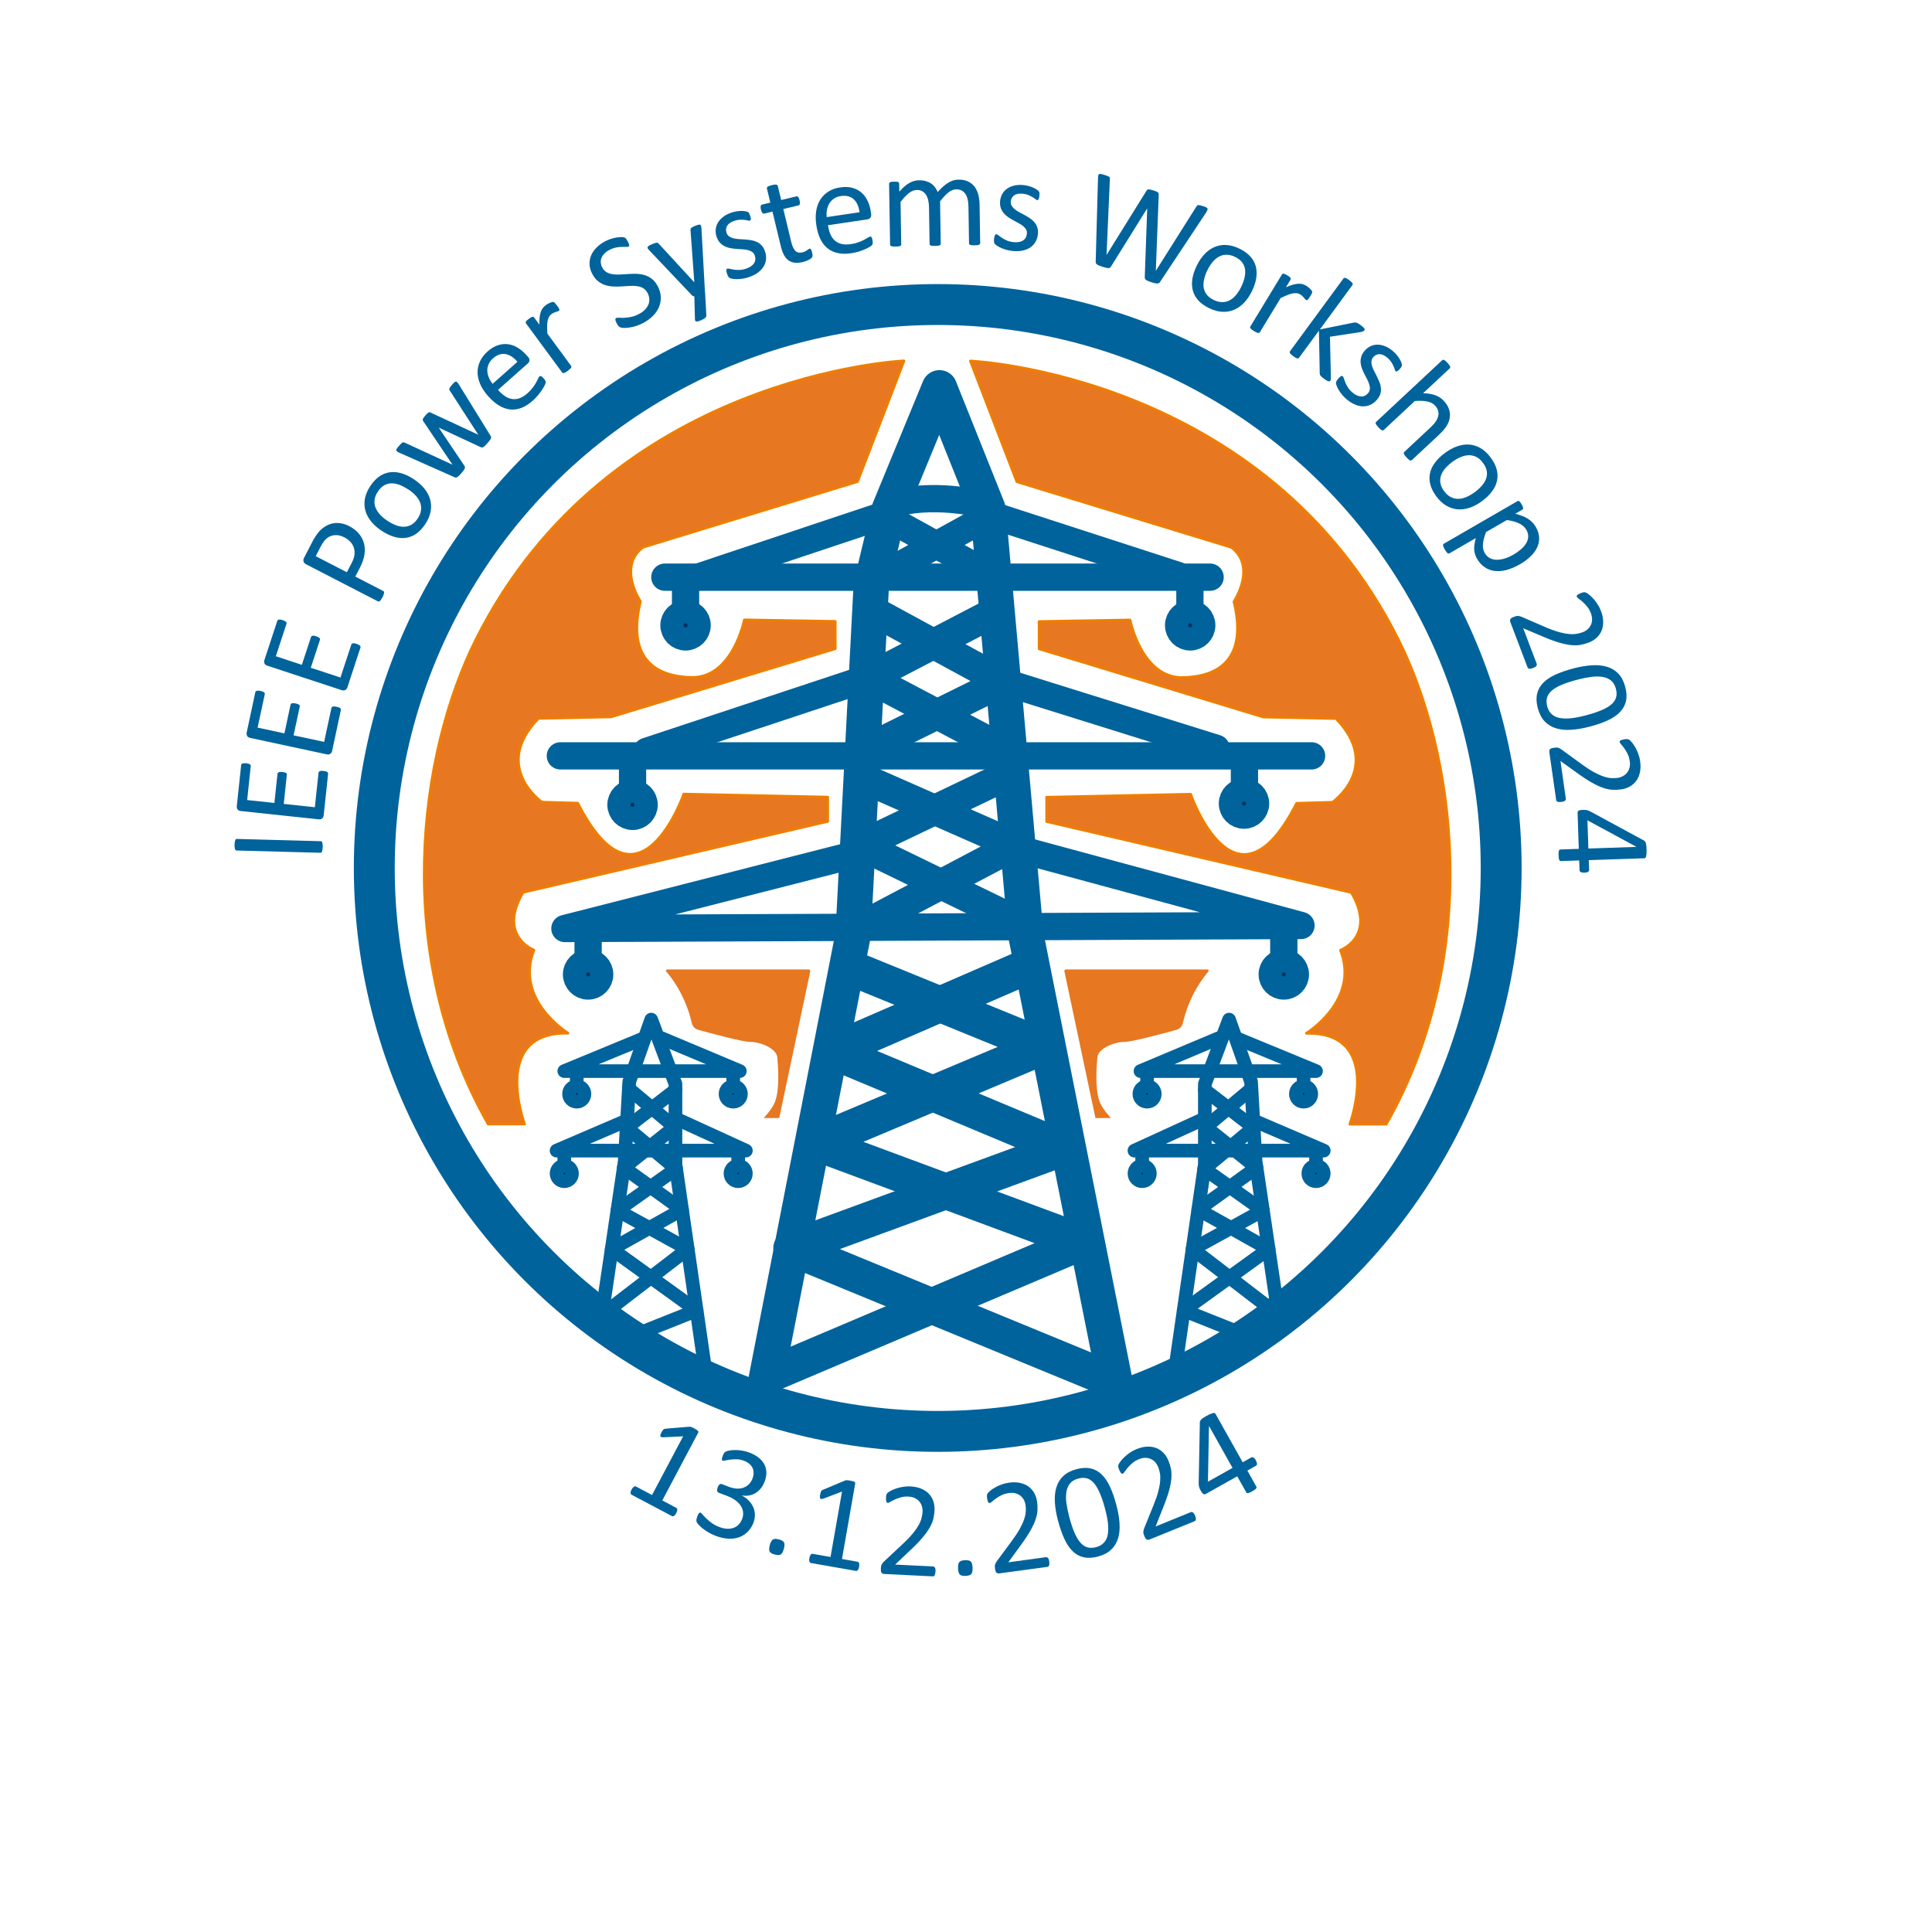 <?xml version="1.0" encoding="UTF-8"?>
<svg id="Ebene_1" data-name="Ebene 1" xmlns="http://www.w3.org/2000/svg" viewBox="0 0 70.866 70.866">
  <defs>
    <style>
      .cls-1, .cls-2, .cls-3, .cls-4, .cls-5, .cls-6, .cls-7, .cls-8, .cls-9 {
        stroke: #00639c;
      }

      .cls-1, .cls-2, .cls-4, .cls-6, .cls-8 {
        stroke-miterlimit: 10;
      }

      .cls-1, .cls-8 {
        fill: #00305d;
      }

      .cls-2 {
        stroke-width: 1.5px;
      }

      .cls-2, .cls-3, .cls-4, .cls-5, .cls-6, .cls-7, .cls-9 {
        fill: none;
      }

      .cls-10, .cls-11 {
        fill: #e77721;
      }

      .cls-10, .cls-12 {
        stroke-width: 0px;
      }

      .cls-3 {
        stroke-width: 1.1px;
      }

      .cls-3, .cls-5, .cls-7, .cls-11, .cls-9 {
        stroke-linecap: round;
        stroke-linejoin: round;
      }

      .cls-4, .cls-5, .cls-8 {
        stroke-width: .5px;
      }

      .cls-7 {
        stroke-width: 1.3px;
      }

      .cls-11 {
        stroke: #ef7d00;
        stroke-width: .1px;
      }

      .cls-12 {
        fill: #00639c;
      }
    </style>
  </defs>
  <circle class="cls-2" cx="34.396" cy="31.837" r="20.667"/>
  <polyline class="cls-7" points="27.959 51.337 31.293 34.281 31.959 21.448 32.626 18.67 34.459 14.226 36.237 18.67 37.626 34.281 41.015 51.281"/>
  <polyline class="cls-7" points="28.182 50.448 39.709 45.559 29.904 41.92 38.293 38.392 31.348 35.559"/>
  <polyline class="cls-7" points="37.682 35.448 30.515 38.559 39.015 42.115 29.015 45.781 40.626 50.559"/>
  <polyline class="cls-3" points="31.309 34.132 37.237 31.004 31.682 28.559"/>
  <polyline class="cls-3" points="37.026 28.397 31.57 31.004 37.682 33.976"/>
  <polyline class="cls-3" points="31.737 27.504 36.793 25.004 31.987 22.392"/>
  <polyline class="cls-3" points="36.598 22.392 31.848 24.865 36.793 27.476"/>
  <polyline class="cls-9" points="32.209 21.17 36.35 18.885 43.221 21.113"/>
  <polyline class="cls-9" points="36.432 21.142 32.386 18.906 25.609 21.169"/>
  <polyline class="cls-9" points="31.387 31.336 20.721 34.058 47.721 33.947 37.665 31.225"/>
  <line class="cls-9" x1="31.848" y1="24.865" x2="23.721" y2="27.558"/>
  <line class="cls-9" x1="36.793" y1="25.004" x2="44.609" y2="27.447"/>
  <line class="cls-9" x1="48.109" y1="27.725" x2="20.554" y2="27.725"/>
  <line class="cls-9" x1="24.387" y1="21.171" x2="44.387" y2="21.171"/>
  <path class="cls-9" d="M36.183,18.527s-1.75-.472-3.278-.083"/>
  <path class="cls-11" d="M30.359,30.128v-.889l-5.278-.111s-1.648,4.741-3.889.333l-1.315-.037s-1.852-1.296-.13-3.074l2.667-.056,8.222-2.5v-1l-3.333-.056s-.428,2.146-1.944,2.111c-1.593-.037-2.315-.954-1.87-2.787,0,0-.852-1.268.093-1.991l7.87-2.407,1.704-4.426s-10.806.472-15.693,10.212c-2.09,4.166-3.113,11.519.443,17.779h1.333s-1.259-3.389,1.593-3.333c0,0-1.972-1.213-1.25-3.046,0,0-1.343-.509-.398-2.12l11.176-2.602Z"/>
  <path class="cls-11" d="M38.393,30.133v-.889l5.278-.111s1.648,4.741,3.889.333l1.315-.037s1.852-1.296.13-3.074l-2.667-.056-8.222-2.5v-1l3.333-.056s.428,2.146,1.944,2.111c1.593-.037,2.315-.954,1.87-2.787,0,0,.852-1.268-.093-1.991l-7.87-2.407-1.704-4.426s10.806.472,15.693,10.212c2.09,4.166,3.113,11.519-.443,17.779h-1.333s1.259-3.389-1.593-3.333c0,0,1.972-1.213,1.25-3.046,0,0,1.343-.509.398-2.12l-11.176-2.602Z"/>
  <line class="cls-6" x1="25.146" y1="21.564" x2="25.146" y2="22.508"/>
  <line class="cls-6" x1="43.646" y1="21.508" x2="43.646" y2="22.453"/>
  <line class="cls-6" x1="45.646" y1="28.119" x2="45.646" y2="29.064"/>
  <line class="cls-6" x1="23.202" y1="28.119" x2="23.202" y2="29.064"/>
  <line class="cls-6" x1="47.09" y1="34.175" x2="47.09" y2="35.119"/>
  <line class="cls-6" x1="21.572" y1="34.175" x2="21.572" y2="35.119"/>
  <circle class="cls-1" cx="25.146" cy="22.937" r=".425"/>
  <circle class="cls-1" cx="43.656" cy="22.937" r=".425"/>
  <circle class="cls-1" cx="45.63" cy="29.475" r=".425"/>
  <circle class="cls-1" cx="23.202" cy="29.52" r=".425"/>
  <circle class="cls-1" cx="21.572" cy="35.742" r=".425"/>
  <circle class="cls-1" cx="47.09" cy="35.742" r=".425"/>
  <polyline class="cls-5" points="43.135 50.017 44.194 42.705 44.194 39.76 45.083 37.399 45.889 39.677 46.055 42.594 46.892 48.233"/>
  <polyline class="cls-5" points="45.847 39.983 44.227 41.34 46.09 42.83 43.953 44.369 46.533 45.816 43.418 48.066 46.055 49.117"/>
  <polyline class="cls-5" points="44.194 39.983 45.985 41.36 44.17 42.872 46.323 44.399 43.744 45.816 46.892 48.233"/>
  <polyline class="cls-5" points="44.695 38.085 41.833 39.288 48.272 39.288 45.444 38.121"/>
  <polyline class="cls-5" points="44.037 41.095 41.611 42.205 48.556 42.205 45.97 41.095"/>
  <line class="cls-4" x1="47.815" y1="39.288" x2="47.815" y2="39.788"/>
  <circle class="cls-8" cx="47.815" cy="40.127" r=".283"/>
  <line class="cls-4" x1="42.075" y1="39.288" x2="42.075" y2="39.788"/>
  <circle class="cls-8" cx="42.075" cy="40.127" r=".283"/>
  <line class="cls-4" x1="41.895" y1="42.205" x2="41.895" y2="42.705"/>
  <circle class="cls-8" cx="41.895" cy="43.044" r=".283"/>
  <line class="cls-4" x1="48.272" y1="42.205" x2="48.272" y2="42.705"/>
  <circle class="cls-8" cx="48.272" cy="43.044" r=".283"/>
  <polyline class="cls-5" points="25.835 50.017 24.776 42.705 24.776 39.76 23.887 37.399 23.081 39.677 22.915 42.594 22.078 48.233"/>
  <polyline class="cls-5" points="23.123 39.983 24.743 41.34 22.88 42.83 25.017 44.369 22.437 45.816 25.552 48.066 22.915 49.117"/>
  <polyline class="cls-5" points="24.776 39.983 22.986 41.36 24.8 42.872 22.647 44.399 25.226 45.816 22.078 48.233"/>
  <polyline class="cls-5" points="24.275 38.085 27.137 39.288 20.698 39.288 23.526 38.121"/>
  <polyline class="cls-5" points="24.933 41.095 27.359 42.205 20.415 42.205 23.001 41.095"/>
  <line class="cls-4" x1="21.155" y1="39.288" x2="21.155" y2="39.788"/>
  <circle class="cls-8" cx="21.155" cy="40.127" r=".283"/>
  <line class="cls-4" x1="26.895" y1="39.288" x2="26.895" y2="39.788"/>
  <circle class="cls-8" cx="26.895" cy="40.127" r=".283"/>
  <line class="cls-4" x1="27.076" y1="42.205" x2="27.076" y2="42.705"/>
  <circle class="cls-8" cx="27.076" cy="43.044" r=".283"/>
  <line class="cls-4" x1="20.698" y1="42.205" x2="20.698" y2="42.705"/>
  <circle class="cls-8" cx="20.698" cy="43.044" r=".283"/>
  <path class="cls-10" d="M40.181,41.01l-1.141-5.393c-.005-.019.033-.058.047-.058h5.198c.042,0,.066.045.039.076-.188.216-.704.88-.935,1.885-.028.12-.11.218-.228.251-.461.128-1.636.447-1.924.447-.361,0-.958.236-.986.569s-.097,1.125.083,1.623c.096.265.417.6.417.6h-.569Z"/>
  <path class="cls-10" d="M28.582,41.01l1.141-5.393c.005-.019-.033-.058-.047-.058h-5.198c-.042,0-.066.045-.039.076.188.216.704.88.935,1.885.028.12.11.218.228.251.461.128,1.636.447,1.924.447.361,0,.958.236.986.569s.097,1.125-.083,1.623c-.096.265-.417.6-.417.6h.569Z"/>
  <g>
    <path class="cls-12" d="M11.764,30.854c.013.001.024.004.034.011.01.007.017.019.022.036.005.017.01.039.013.066.004.027.005.061.004.103-.001.04-.004.073-.009.101-.005.028-.011.05-.017.066-.007.017-.015.028-.024.034-.011.006-.022.009-.035.009l-3.075-.083c-.013-.001-.024-.004-.034-.012s-.018-.02-.022-.038c-.006-.018-.01-.04-.013-.067-.004-.027-.005-.06-.004-.098.001-.041.004-.075.009-.102.005-.027.011-.049.017-.065.006-.017.015-.028.024-.034s.021-.009.035-.009l3.075.083Z"/>
    <path class="cls-12" d="M11.869,28.279c.029.003.056.007.077.013.021.005.04.013.054.023s.023.021.029.032c.005.012.007.024.006.037l-.163,1.529c-.004.038-.021.072-.049.103-.029.031-.076.043-.14.036l-2.843-.302c-.064-.007-.106-.028-.129-.065-.021-.036-.03-.073-.026-.111l.161-1.512c.001-.013.006-.025.014-.035.008-.01.019-.018.034-.022s.035-.008.058-.01.05-.001.083.002c.029.003.055.008.077.015.021.006.039.014.052.021.014.008.023.018.028.029.006.011.008.024.006.037l-.132,1.247.999.106.114-1.069c.001-.013.006-.024.015-.034.009-.01.019-.018.034-.024.014-.006.032-.009.056-.01s.051.001.082.003c.029.003.055.008.075.013.021.006.038.013.05.021.013.009.021.019.025.03.005.011.007.023.005.037l-.113,1.069,1.141.121.134-1.263c.002-.013.006-.025.014-.035.008-.01.019-.019.034-.025.015-.007.033-.011.056-.012s.051.001.083.004Z"/>
    <path class="cls-12" d="M12.349,25.924c.029.006.055.013.075.021.021.008.038.018.051.029.014.011.021.022.026.035.004.012.005.024.002.037l-.322,1.504c-.009.037-.028.069-.06.097s-.08.035-.143.021l-2.795-.6c-.062-.014-.103-.04-.121-.078-.018-.038-.022-.076-.015-.113l.318-1.487c.003-.013.009-.024.018-.033.009-.009.021-.015.037-.019.016-.003.035-.004.058-.004s.05.004.082.011c.029.006.055.014.075.022.021.009.038.018.05.027.013.009.021.02.025.032.004.012.005.024.002.037l-.263,1.226.983.211.225-1.051c.003-.013.01-.024.019-.033.01-.009.021-.016.036-.02s.033-.006.057-.004.051.006.081.012c.029.006.054.013.074.021s.036.017.047.027c.012.01.019.021.022.032.004.012.004.024.001.037l-.226,1.051,1.121.241.267-1.242c.003-.013.009-.024.018-.033s.021-.016.036-.021c.016-.005.034-.007.057-.005s.05.006.082.013Z"/>
    <path class="cls-12" d="M13.082,23.619c.028.009.053.019.072.029.021.01.036.021.048.034.012.012.019.025.021.037s.002.024-.002.037l-.48,1.461c-.012.036-.035.066-.07.09-.034.024-.083.026-.144.006l-2.715-.893c-.061-.02-.099-.05-.112-.09s-.015-.078-.003-.114l.475-1.445c.005-.012.012-.022.021-.031.01-.008.023-.013.039-.015.017-.002.035-.001.058.002.022.003.05.01.081.02.028.009.053.019.072.03.019.011.035.022.047.033.011.01.019.022.021.034s.002.024-.002.037l-.392,1.19.955.315.336-1.021c.004-.013.012-.023.021-.031.011-.008.023-.013.038-.016s.034-.002.057.002c.023.004.05.011.079.021.028.009.053.019.071.029.019.01.034.02.045.031.01.011.017.023.019.035.002.012.001.024-.003.037l-.336,1.021,1.089.358.398-1.207c.004-.012.011-.023.021-.031.01-.008.022-.014.038-.018s.035-.003.058.001c.021.004.049.011.08.021Z"/>
    <path class="cls-12" d="M12.81,19.299c.142.073.258.163.349.269.09.106.153.224.189.352.036.129.043.269.021.418s-.078.312-.169.488l-.167.324,1.025.529c.013.006.021.015.026.026.005.011.007.025.005.042s-.008.038-.017.064c-.009.026-.022.058-.041.094-.019.037-.037.066-.053.088-.017.022-.031.04-.044.052-.013.012-.024.019-.036.02s-.024-.001-.036-.007l-2.627-1.356c-.06-.03-.093-.067-.102-.111-.01-.044-.004-.085.016-.123l.315-.609c.032-.061.065-.12.1-.173.034-.054.079-.115.136-.183s.129-.131.217-.186c.087-.056.179-.095.275-.116.096-.021.196-.023.301-.008s.21.051.317.106ZM12.636,19.713c-.116-.06-.225-.088-.324-.085-.101.003-.185.027-.257.071-.071.044-.13.098-.175.161-.046.062-.085.127-.118.191l-.181.35,1.142.589.177-.341c.059-.114.093-.217.102-.308s.002-.175-.023-.253-.068-.149-.127-.213c-.06-.064-.131-.118-.216-.162Z"/>
    <path class="cls-12" d="M15.187,17.584c.151.101.278.213.379.337.101.124.171.257.211.397s.046.287.019.44c-.027.153-.093.309-.196.465-.102.153-.213.271-.333.354-.121.084-.25.134-.387.152-.137.019-.279.005-.428-.04s-.302-.119-.458-.223c-.151-.1-.278-.212-.379-.336-.102-.123-.172-.255-.212-.396s-.046-.287-.019-.439c.027-.152.094-.308.198-.466.102-.153.213-.271.333-.354.121-.083.25-.134.387-.152s.279-.005.429.039c.148.044.301.118.456.221ZM14.976,17.953c-.101-.066-.201-.12-.304-.161-.102-.041-.2-.061-.297-.063-.096-.002-.188.021-.275.069-.088.047-.169.127-.241.236-.067.102-.107.201-.119.297-.013.096-.002.19.032.28.034.091.088.177.162.259s.165.158.271.229c.102.068.204.122.306.162s.201.061.297.061.188-.023.275-.071c.088-.047.168-.126.241-.236.065-.1.105-.199.118-.296.014-.097.003-.191-.03-.281-.033-.09-.088-.176-.162-.257-.075-.082-.166-.158-.273-.229Z"/>
    <path class="cls-12" d="M16.766,14.016c.009.007.019.018.028.031.011.013.022.031.036.054l1.165,1.886c.01.016.017.032.018.047.002.016-.001.033-.009.051-.007.019-.021.042-.041.068-.019.026-.046.059-.078.096-.033.039-.064.07-.088.094-.025.024-.048.042-.066.053s-.035.017-.051.017c-.015-.001-.03-.004-.046-.011l-1.527-.71-.019-.011.014.018.935,1.39c.01.016.017.031.018.047.002.016-.002.034-.011.054-.01.021-.024.044-.044.072-.021.027-.047.059-.08.097-.033.039-.061.069-.086.091-.023.022-.045.039-.062.05-.019.011-.036.017-.051.017-.016-.001-.031-.004-.047-.011l-2.024-.9c-.023-.01-.043-.019-.058-.028s-.026-.016-.035-.024c-.012-.01-.019-.02-.021-.031-.003-.011-.001-.024.005-.04s.018-.034.033-.055c.017-.021.037-.045.061-.074.03-.035.056-.062.076-.082s.037-.033.052-.041c.014-.007.027-.01.04-.008.012.002.025.006.04.012l1.738.802.021.011-.014-.019-1.062-1.579c-.01-.012-.016-.025-.019-.038s-.002-.026.003-.042c.006-.015.016-.033.031-.054.015-.021.035-.047.062-.078.026-.03.049-.054.067-.071s.035-.03.049-.038c.015-.007.027-.01.039-.009s.023.005.036.012l1.739.809.019.011-.015-.017-1.038-1.607c-.009-.012-.015-.024-.018-.037-.004-.013-.002-.027.004-.043s.017-.035.033-.057c.016-.022.038-.049.066-.082.025-.03.047-.053.065-.07.017-.017.032-.028.047-.035.014-.006.025-.009.036-.008.01.002.021.007.031.017Z"/>
    <path class="cls-12" d="M19.366,13.088c.043.048.06.093.055.135s-.024.077-.056.104l-1.098.974c.082.093.165.168.25.226.084.058.172.094.262.108.091.015.184.005.278-.028s.192-.095.293-.184c.079-.071.144-.14.194-.208.051-.068.092-.13.123-.186.03-.057.055-.104.072-.143.019-.039.034-.065.049-.078.009-.007.019-.012.029-.014.011-.002.021.001.033.005.012.005.025.015.04.029.016.014.033.032.054.054.014.016.025.03.035.043.009.013.017.024.023.036.006.011.01.022.013.033.002.011.003.023.002.036-.001.013-.011.042-.03.087s-.05.099-.09.161-.09.13-.148.203c-.06.074-.129.145-.208.216-.137.122-.274.209-.411.262s-.274.074-.411.06c-.138-.013-.274-.06-.411-.142-.137-.082-.272-.198-.405-.349-.128-.143-.224-.289-.287-.435-.065-.147-.098-.291-.099-.433s.029-.277.091-.408c.06-.13.152-.249.274-.358.131-.116.261-.194.391-.234.129-.04.255-.05.377-.032.122.018.24.063.352.134.113.071.218.161.314.27l.05.055ZM18.979,13.27c-.14-.164-.287-.258-.443-.283-.156-.024-.308.029-.456.16-.075.067-.13.141-.161.22-.032.079-.047.159-.044.24.004.082.022.163.057.244s.08.157.138.227l.91-.807Z"/>
    <path class="cls-12" d="M20.434,11.211c.021.029.039.054.052.075.014.021.022.039.026.053.005.014.006.026.005.037-.002.01-.008.019-.019.027s-.026.014-.046.019-.041.012-.065.02c-.024.008-.05.019-.078.031-.027.013-.056.029-.083.049-.033.024-.061.055-.083.092-.022.037-.04.084-.053.14s-.019.124-.021.203c-.002.079.001.172.009.28l.869,1.181c.008.01.012.021.012.033s-.004.024-.012.038c-.009.014-.022.03-.041.048-.019.019-.046.04-.079.065-.032.023-.06.042-.083.055s-.043.021-.06.025-.029.004-.04,0c-.01-.003-.019-.011-.026-.021l-1.321-1.795c-.008-.011-.013-.021-.015-.032-.001-.01.002-.022.01-.037.008-.015.019-.03.037-.046.017-.016.041-.035.071-.058.029-.021.055-.038.075-.05s.039-.019.054-.021.027-.001.038.003c.01.004.019.011.026.022l.192.261c-.004-.108-.001-.201.01-.278.01-.077.024-.143.044-.197s.044-.101.075-.138c.03-.038.065-.071.103-.1.017-.013.037-.026.06-.041s.049-.027.077-.04c.027-.012.054-.022.078-.03.024-.007.043-.011.056-.01.013.001.022.003.029.007.008.004.016.01.024.018s.019.021.034.038c.014.018.032.042.055.072Z"/>
    <path class="cls-12" d="M24.119,10.485c.071.132.111.263.118.392.008.129-.013.253-.06.372-.048.119-.12.228-.217.328-.098.1-.213.186-.348.26-.095.051-.186.091-.275.119-.09.027-.172.047-.248.058-.075.011-.142.016-.197.015-.057-.002-.098-.006-.124-.015-.025-.008-.05-.024-.073-.046-.022-.022-.046-.056-.07-.101-.017-.032-.03-.06-.038-.082-.009-.022-.014-.042-.015-.058-.002-.016.001-.029.007-.039s.015-.018.026-.024c.019-.011.056-.014.105-.01.051.005.112.006.186.003s.158-.013.254-.033c.096-.019.197-.058.305-.116.082-.044.15-.095.206-.154.056-.058.097-.121.124-.187.026-.066.037-.135.032-.207-.006-.072-.028-.145-.068-.22-.044-.08-.099-.138-.166-.175s-.142-.06-.225-.071c-.083-.01-.172-.013-.268-.007s-.193.012-.293.019-.199.007-.3.003c-.1-.004-.196-.021-.288-.049-.093-.029-.18-.074-.262-.136-.081-.062-.153-.15-.216-.265-.064-.118-.099-.234-.106-.35-.007-.115.011-.225.053-.329.042-.104.107-.201.194-.29.088-.09.192-.168.315-.234.062-.034.128-.062.197-.086.068-.023.136-.041.202-.053.065-.012.126-.019.182-.02.056-.002.095.002.115.007.021.006.037.013.045.018.009.005.019.014.028.024.009.011.019.024.03.041s.023.039.039.066c.014.026.025.05.034.071s.015.041.019.057c.003.016.002.03-.002.041-.005.011-.012.019-.022.024-.016.009-.046.012-.092.01-.045-.002-.099-.002-.162-.001s-.134.01-.213.026-.16.046-.244.092c-.079.043-.142.09-.188.143-.047.053-.08.106-.099.162-.019.055-.024.112-.018.17.008.058.025.114.055.168.043.079.098.136.164.173.067.037.143.061.227.072s.174.014.271.008c.097-.005.195-.011.295-.018s.2-.008.301-.006c.102.002.198.018.291.045s.181.072.262.134c.082.061.152.148.214.26Z"/>
    <path class="cls-12" d="M25.862,10.706l.047.871c.001.028-.014.057-.046.085-.031.028-.085.059-.161.091-.04.017-.072.028-.099.035-.025.006-.047.008-.064.004-.017-.004-.029-.013-.037-.027-.008-.015-.013-.035-.012-.06l-.021-.834c-.017-.001-.034-.005-.052-.013-.018-.009-.032-.019-.043-.033l-1.565-1.65c-.026-.026-.043-.049-.051-.067-.008-.018-.008-.035,0-.051.008-.016.024-.032.05-.047.026-.016.061-.033.107-.052s.082-.033.108-.042c.027-.009.049-.013.067-.014.018-.001.032.003.044.012.012.008.025.021.041.038l1.285,1.397.007-.003-.138-1.895c-.003-.033,0-.056.01-.07.009-.014.025-.028.05-.043.024-.015.06-.033.109-.053.043-.018.078-.031.107-.039s.052-.009.069-.004.03.017.038.035c.008.018.013.043.016.074l.13,2.353Z"/>
    <path class="cls-12" d="M28.062,9.222c.035.108.047.211.034.309s-.047.188-.102.27c-.056.082-.129.155-.222.217-.093.063-.2.114-.322.154-.076.024-.149.042-.222.052s-.139.015-.198.015c-.06-.001-.112-.004-.156-.012-.044-.007-.077-.016-.1-.026-.022-.01-.042-.028-.059-.054-.018-.026-.033-.063-.05-.112-.009-.03-.016-.055-.019-.077-.003-.021-.005-.039-.004-.053s.005-.025.012-.034.016-.014.026-.018c.018-.006.046-.003.087.007s.09.02.147.029.123.013.198.013c.074-.001.155-.015.243-.043.066-.021.123-.048.172-.079s.089-.067.119-.107c.03-.04.05-.085.057-.134.008-.049.002-.102-.017-.161-.019-.06-.051-.105-.095-.136s-.096-.054-.156-.069-.126-.025-.196-.029c-.071-.004-.144-.009-.22-.014-.075-.005-.15-.015-.225-.028s-.144-.036-.211-.068c-.066-.033-.125-.078-.178-.135s-.094-.134-.124-.228c-.027-.083-.037-.168-.029-.255.008-.086.034-.169.08-.247s.112-.15.197-.216c.086-.066.192-.12.321-.161.057-.018.115-.032.175-.041s.114-.014.164-.014c.051-.001.094.002.132.008.037.006.066.013.087.02s.035.015.044.022.016.017.021.028c.007.011.014.025.021.042s.016.037.024.062c.009.027.015.05.019.071.004.02.005.038.004.052-.001.015-.005.026-.012.034-.006.008-.014.014-.022.017-.015.004-.038.002-.07-.006-.032-.008-.072-.016-.121-.021-.049-.006-.104-.008-.168-.007-.062.002-.131.014-.205.038-.065.021-.121.048-.167.079-.046.031-.08.066-.103.104-.023.038-.037.078-.041.121-.005.043.001.086.015.131.019.061.052.107.097.139.045.031.098.055.158.07s.127.025.199.029c.073.004.146.009.223.014.075.005.15.014.227.026.076.012.146.033.212.064s.124.075.176.13c.053.056.093.13.122.221Z"/>
    <path class="cls-12" d="M29.787,9.255c.012.046.017.085.018.113,0,.029-.005.051-.015.067-.01.016-.026.033-.049.05-.023.017-.051.034-.082.049s-.065.029-.1.043c-.036.014-.072.025-.109.034-.112.027-.212.035-.3.025-.087-.01-.164-.04-.23-.087-.066-.048-.122-.115-.167-.202-.046-.087-.084-.193-.114-.318l-.305-1.267-.303.073c-.024.005-.047-.002-.067-.025-.021-.022-.038-.062-.052-.12-.008-.03-.012-.057-.013-.078-.001-.022,0-.041.003-.056s.01-.027.019-.035c.009-.008.021-.014.033-.017l.301-.073-.124-.515c-.003-.011-.003-.022.001-.033.003-.011.012-.022.025-.033.013-.011.032-.021.058-.031.024-.009.057-.019.095-.028.04-.01.073-.016.1-.019s.048-.002.065.002c.016.003.028.009.037.018.009.008.015.018.018.029l.124.516.556-.134c.013-.003.025-.003.036.001s.021.011.032.023c.011.012.019.028.028.048.008.02.016.045.023.076.014.058.017.102.008.13-.008.029-.024.047-.048.053l-.557.134.291,1.209c.036.149.085.256.147.322.062.065.151.085.265.057.037-.009.069-.021.097-.035s.051-.028.071-.042c.021-.013.038-.025.053-.037.014-.011.027-.018.04-.021.008-.002.017-.002.024.001.009.002.016.008.022.019s.014.025.021.043c.008.019.016.043.022.071Z"/>
    <path class="cls-12" d="M31.952,7.845c.01.064.001.111-.027.143s-.062.051-.103.057l-1.452.216c.019.123.047.231.086.325.04.095.093.172.161.234.067.061.15.104.248.128s.213.026.346.006c.104-.016.197-.038.276-.067.08-.029.147-.059.205-.089.057-.03.102-.057.139-.08s.064-.036.084-.039c.011-.002.021-.001.031.004.011.004.019.012.025.023.007.01.013.026.018.046.006.02.011.045.016.074.003.021.005.04.005.056.001.016.001.03.001.043-.001.012-.004.024-.008.035s-.01.021-.018.032c-.008.01-.032.029-.073.056s-.096.056-.163.085c-.066.03-.145.06-.235.089s-.188.052-.292.067c-.181.027-.344.025-.487-.005-.144-.03-.271-.088-.378-.174-.108-.086-.197-.2-.267-.343-.069-.144-.119-.315-.148-.514-.028-.19-.029-.363-.003-.522.026-.158.078-.297.154-.416.077-.119.177-.216.299-.292.122-.076.264-.126.426-.149.173-.026.324-.02.454.018.13.037.241.097.334.179.092.083.166.184.222.305s.094.253.115.397l.011.074ZM31.528,7.785c-.027-.213-.099-.373-.216-.478-.118-.106-.274-.144-.47-.116-.101.015-.185.047-.256.096-.069.049-.125.108-.167.178-.042.069-.07.147-.086.234-.016.086-.019.175-.009.265l1.203-.179Z"/>
    <path class="cls-12" d="M35.954,8.918c0,.013-.003.024-.009.034-.007.009-.018.017-.032.024s-.035.012-.061.016c-.026.003-.06.006-.099.006-.042.001-.075-.001-.102-.003-.026-.003-.047-.007-.062-.014-.017-.006-.027-.014-.034-.023-.007-.009-.011-.02-.011-.033l-.021-1.355c-.002-.094-.012-.18-.029-.257s-.045-.144-.082-.199c-.037-.056-.085-.098-.141-.127-.057-.029-.123-.043-.199-.042-.094.002-.189.04-.282.113-.094.074-.196.183-.308.325l.025,1.558c0,.013-.003.024-.01.034-.006.009-.018.017-.033.024s-.036.012-.062.016c-.026.003-.06.006-.099.006-.038.001-.071-.001-.099-.003s-.049-.007-.065-.014-.026-.014-.032-.023c-.006-.009-.009-.02-.01-.033l-.021-1.355c-.002-.094-.012-.18-.031-.257s-.048-.144-.085-.199-.084-.098-.14-.127-.122-.043-.197-.042c-.095.002-.189.04-.283.114s-.197.182-.307.324l.024,1.558c.001.013-.003.024-.009.034-.007.009-.018.017-.032.024s-.035.012-.061.016c-.026.003-.06.006-.102.006-.039.001-.072-.001-.099-.003s-.048-.007-.064-.014-.027-.014-.033-.023c-.006-.009-.009-.02-.009-.033l-.036-2.229c0-.013.002-.024.007-.033.005-.009.015-.018.029-.025s.033-.013.057-.016c.023-.003.054-.005.092-.005.036-.001.066,0,.091.002.023.002.042.006.056.014.013.007.022.016.028.024s.01.02.01.033l.005.295c.123-.143.243-.247.36-.315.116-.067.235-.102.355-.103.093-.002.176.008.25.028.073.02.139.049.195.087.057.038.105.084.146.136.04.053.074.113.102.178.073-.082.143-.152.209-.209.065-.057.129-.103.19-.139.061-.036.121-.062.18-.079s.117-.025.177-.026c.144-.002.265.021.362.069.099.049.179.115.24.198s.105.181.134.294c.027.113.042.231.044.357l.022,1.409Z"/>
    <path class="cls-12" d="M38.07,8.595c-.014.113-.046.211-.099.295s-.121.151-.205.203-.182.086-.292.105-.23.02-.357.005c-.078-.01-.152-.024-.223-.045-.069-.021-.132-.044-.185-.069-.055-.026-.101-.051-.138-.076-.036-.025-.062-.047-.079-.066-.016-.019-.026-.043-.031-.073-.005-.031-.004-.071.002-.122.004-.031.009-.057.015-.078s.012-.038.019-.05c.006-.013.015-.021.024-.026.01-.004.019-.006.031-.005.019.002.044.017.076.043s.073.056.122.088c.048.032.106.064.174.094.068.031.148.051.24.062.068.008.132.008.19,0s.108-.024.152-.048c.045-.024.08-.057.108-.098.027-.042.044-.093.052-.153.007-.062-.003-.117-.029-.163-.027-.047-.065-.089-.113-.128s-.104-.075-.167-.108-.127-.068-.193-.104-.131-.076-.192-.119c-.062-.043-.117-.093-.163-.15-.047-.057-.081-.123-.105-.197-.023-.075-.029-.161-.018-.259.011-.087.037-.168.08-.244.043-.075.102-.139.177-.191s.164-.09.269-.114c.105-.024.226-.028.359-.012.06.007.118.019.176.036.058.017.109.035.155.056s.085.042.116.062.055.04.07.055.026.028.03.039c.005.01.008.022.009.035.001.012.002.028.002.046,0,.018-.001.041-.004.067-.004.028-.008.052-.013.072-.005.021-.011.037-.019.049-.007.013-.015.021-.024.026-.009.005-.018.007-.027.005-.015-.002-.035-.013-.06-.035-.026-.021-.06-.045-.102-.07-.042-.026-.092-.051-.149-.077-.058-.025-.125-.043-.202-.051-.069-.008-.131-.008-.185.002-.055.009-.101.026-.138.051-.037.024-.066.056-.088.093-.022.037-.036.079-.041.125-.008.064.002.12.03.167.027.047.065.091.114.13.048.039.104.076.169.11.064.034.129.069.195.105s.132.076.195.118c.065.043.119.091.166.147s.082.12.105.192c.023.072.03.156.019.252Z"/>
    <path class="cls-12" d="M42.554,10.34c-.014.02-.028.035-.045.044-.017.009-.037.014-.061.014s-.054-.003-.087-.01c-.033-.007-.073-.018-.12-.033-.049-.016-.09-.03-.123-.044-.032-.014-.059-.028-.079-.042-.019-.014-.033-.029-.039-.046-.007-.017-.011-.037-.01-.061l.09-2.51-.005-.002-1.32,2.121c-.012.021-.024.036-.04.046s-.034.015-.057.016c-.023.001-.051-.002-.084-.01-.033-.007-.075-.019-.126-.034-.052-.017-.095-.032-.128-.046-.034-.014-.06-.028-.08-.042-.021-.014-.034-.03-.041-.047-.008-.017-.011-.038-.009-.061l.085-3.077c.002-.039.006-.069.012-.09.005-.021.017-.035.033-.042.018-.007.041-.007.072-.001.03.006.071.017.122.033.048.016.087.029.114.04s.048.022.06.034c.013.011.021.023.022.036s.002.028,0,.046l-.122,2.777.002.001,1.46-2.349c.01-.016.021-.028.031-.038.011-.009.025-.015.043-.016s.041.001.071.007c.03.006.069.017.116.032.044.014.079.026.103.038.025.011.045.022.059.034s.022.024.025.038.005.03.004.049l-.106,2.777.005.002,1.481-2.345c.01-.014.019-.027.027-.037s.021-.016.038-.018.04.001.068.006.065.016.111.03c.047.015.084.029.11.042s.044.026.053.042.01.033.003.053c-.008.021-.021.047-.04.081l-1.701,2.563Z"/>
    <path class="cls-12" d="M45.922,10.678c-.079.164-.174.304-.284.42-.109.117-.231.204-.365.262s-.278.084-.434.077-.318-.051-.487-.133c-.165-.08-.297-.174-.396-.283-.099-.109-.166-.23-.202-.363s-.042-.276-.018-.43c.025-.153.078-.315.161-.483.079-.164.173-.304.282-.42s.231-.205.364-.262c.134-.058.277-.084.432-.077.155.007.317.052.488.135.165.08.297.175.396.283s.166.23.202.362c.036.133.043.277.019.43-.024.154-.077.315-.158.482ZM45.529,10.518c.052-.108.092-.216.118-.322.027-.106.034-.207.023-.303-.011-.095-.046-.183-.104-.264-.06-.081-.147-.15-.267-.207-.109-.053-.213-.08-.31-.079-.098.001-.19.023-.274.069s-.163.111-.235.195c-.071.085-.135.184-.19.298-.054.11-.094.218-.12.325s-.034.207-.021.302c.012.095.048.183.106.264.059.081.147.15.266.208.108.052.211.078.31.078.098,0,.19-.022.274-.067.085-.045.163-.11.233-.195.071-.085.135-.185.191-.301Z"/>
    <path class="cls-12" d="M48.057,10.87c-.019.031-.035.057-.05.077-.014.021-.027.036-.038.045-.012.009-.022.015-.033.018-.01.003-.021.001-.032-.006-.011-.007-.022-.019-.035-.035s-.027-.034-.044-.052c-.017-.019-.035-.039-.058-.06-.021-.021-.048-.041-.077-.059-.035-.021-.074-.035-.116-.042-.043-.006-.093-.005-.149.005-.058.01-.123.029-.196.058s-.158.067-.255.114l-.762,1.253c-.007.011-.016.019-.025.023-.011.004-.024.005-.04.003-.017-.002-.036-.008-.06-.019-.024-.011-.054-.027-.09-.048-.033-.021-.06-.039-.082-.056-.021-.017-.036-.032-.046-.045s-.015-.026-.016-.037c0-.011.003-.021.011-.033l1.157-1.905c.007-.011.015-.019.023-.024s.021-.007.038-.006.035.007.057.017c.021.01.048.024.08.044.031.019.057.036.075.05.019.015.033.029.04.042.008.013.012.025.012.036s-.003.022-.01.033l-.169.277c.099-.044.185-.077.261-.097.075-.02.141-.031.199-.034.058-.003.109.003.156.017.046.014.09.033.131.058.019.011.039.025.06.041.022.016.044.035.066.056.021.021.041.042.057.06.017.019.026.036.031.048.004.012.005.022.004.03s-.003.018-.007.029-.012.026-.022.046-.026.045-.046.078Z"/>
    <path class="cls-12" d="M48.795,13.963c-.008.011-.018.018-.028.022-.012.004-.025.004-.042,0s-.037-.013-.061-.027c-.024-.014-.055-.034-.089-.059-.036-.026-.065-.049-.087-.068s-.039-.037-.052-.053c-.013-.017-.021-.033-.024-.049-.003-.016-.005-.033-.004-.05l-.029-1.551-.731.996c-.008.011-.018.018-.028.021s-.023.003-.04,0c-.016-.003-.035-.012-.059-.024-.023-.013-.051-.032-.085-.056-.031-.023-.058-.044-.076-.062-.019-.019-.034-.035-.042-.049-.009-.015-.014-.027-.013-.038s.005-.021.013-.032l1.958-2.667c.008-.011.017-.018.027-.023.011-.004.024-.005.041-.001.017.004.036.013.06.025.023.013.051.031.083.055.033.024.06.046.079.065.019.018.032.034.041.048.008.014.012.027.011.039,0,.012-.005.023-.013.034l-1.192,1.625,1.227-.248c.021-.005.04-.008.059-.008.019.001.038.003.059.01.021.006.044.017.068.031.023.015.052.034.084.057.033.024.06.046.081.065.021.019.037.035.048.05s.017.028.017.04c.001.012-.003.023-.012.036-.012.016-.028.029-.049.038-.021.01-.048.018-.084.024l-1.128.173.034,1.485c.001.035,0,.062-.003.082-.003.019-.009.035-.018.047Z"/>
    <path class="cls-12" d="M50.503,14.666c-.075.086-.158.148-.249.187-.091.04-.185.056-.283.051s-.199-.032-.3-.079c-.102-.047-.201-.113-.298-.198-.06-.052-.111-.107-.157-.164s-.084-.111-.114-.163-.054-.099-.069-.14c-.017-.042-.026-.075-.028-.099-.003-.024.002-.05.016-.078s.037-.061.071-.1c.021-.023.039-.042.056-.056.017-.014.031-.024.044-.031.012-.007.023-.009.034-.007.011.002.021.006.029.014.014.012.026.038.038.078.012.041.029.087.051.142s.052.113.09.177c.039.064.093.126.162.187.052.046.104.082.156.107s.102.042.153.047c.05.005.098-.001.144-.02.046-.019.089-.051.129-.097.042-.047.065-.098.068-.151.005-.054-.002-.11-.021-.17-.018-.06-.043-.121-.075-.184-.033-.063-.066-.128-.101-.195s-.065-.137-.092-.207c-.026-.071-.043-.143-.049-.216s.003-.147.025-.222.066-.149.132-.224c.059-.065.126-.117.204-.155.079-.038.163-.057.254-.058.091-.001.185.019.286.059.101.04.201.104.303.194.045.039.086.082.124.129.038.046.07.091.097.134.026.043.046.082.06.117.014.035.022.064.027.085.004.021.005.038.003.049s-.007.022-.013.033c-.007.011-.015.024-.024.04-.011.015-.024.033-.042.053-.019.021-.035.039-.051.052s-.03.024-.043.03c-.013.006-.024.009-.034.008-.011-.002-.019-.005-.026-.012-.012-.01-.021-.031-.03-.063-.01-.032-.023-.071-.044-.116-.019-.045-.046-.094-.079-.147-.033-.053-.079-.106-.138-.157-.052-.046-.103-.081-.153-.103s-.097-.035-.142-.036-.086.008-.125.026c-.04.019-.074.045-.105.08-.042.048-.065.1-.069.155-.004.054.003.112.021.171s.044.122.077.186c.033.065.066.131.102.198.033.067.065.137.094.208s.046.143.053.215c.008.072,0,.145-.021.218s-.065.146-.127.218Z"/>
    <path class="cls-12" d="M51.787,16.876c-.01.009-.021.014-.031.016-.012.002-.024-.002-.04-.008-.015-.006-.032-.018-.053-.035-.021-.017-.044-.041-.071-.069-.028-.03-.05-.056-.065-.078s-.026-.04-.031-.055c-.006-.016-.007-.029-.005-.04.002-.011.008-.021.018-.03l.954-.891c.093-.087.161-.164.204-.231s.072-.134.087-.2c.016-.066.014-.131-.006-.196-.019-.064-.057-.126-.11-.183-.07-.075-.166-.125-.289-.15-.123-.025-.274-.031-.453-.017l-1.139,1.063c-.01.009-.021.014-.031.016-.012.002-.024-.001-.039-.007-.016-.006-.033-.018-.054-.035s-.045-.041-.072-.071c-.027-.029-.049-.054-.065-.076s-.026-.041-.032-.057c-.006-.016-.008-.029-.005-.04.003-.01.009-.02.019-.029l2.419-2.258c.01-.009.019-.015.031-.018.011-.002.024,0,.04.007s.033.019.054.036.044.04.071.069c.028.03.05.056.065.078s.026.04.031.056c.006.015.007.029.004.04-.003.012-.009.022-.019.031l-.976.911c.171.002.318.025.443.071.125.045.23.112.311.201.102.108.168.217.201.326.032.109.039.214.021.318s-.06.204-.124.301c-.065.097-.155.2-.273.31l-.991.926Z"/>
    <path class="cls-12" d="M54.365,18.379c-.146.108-.295.189-.446.241-.15.052-.299.073-.444.063-.145-.011-.285-.055-.42-.133-.135-.078-.259-.192-.371-.344-.108-.147-.182-.291-.219-.434-.038-.142-.042-.28-.012-.415.029-.135.09-.265.184-.389.093-.124.215-.243.366-.354.145-.108.294-.189.444-.242.151-.053.299-.075.444-.065.145.011.285.055.419.132.133.078.257.193.369.346.109.147.183.291.22.434.038.142.042.28.012.415-.029.135-.09.265-.183.39-.093.125-.214.243-.363.354ZM54.091,18.056c.097-.072.182-.149.255-.231.073-.082.126-.168.161-.258.034-.089.044-.184.028-.283-.015-.099-.06-.201-.14-.307-.072-.098-.151-.169-.238-.214-.086-.044-.178-.066-.274-.065-.097.001-.196.022-.299.065-.102.042-.205.101-.308.176-.098.073-.184.15-.257.232-.072.082-.125.168-.158.257s-.043.185-.028.283c.016.099.061.202.14.307.072.097.151.168.238.213s.179.068.274.067c.097-.001.195-.022.298-.065.102-.043.204-.102.308-.179Z"/>
    <path class="cls-12" d="M55.748,20.698c-.169.098-.331.167-.486.208s-.301.054-.435.037c-.134-.017-.257-.062-.368-.137-.111-.075-.205-.18-.283-.314-.033-.058-.058-.114-.074-.169s-.026-.113-.029-.173c-.002-.06.002-.124.013-.192.011-.067.026-.141.047-.221l-.965.558c-.012.007-.023.01-.035.009-.012-.001-.024-.006-.038-.016-.013-.009-.027-.025-.044-.046-.016-.021-.034-.05-.055-.085-.019-.034-.035-.064-.045-.088-.011-.024-.017-.045-.019-.062-.002-.017,0-.03.006-.041.006-.01.014-.018.025-.024l2.695-1.558c.013-.007.024-.011.035-.012.01,0,.021.004.035.014.013.01.026.024.04.043.014.019.029.043.046.071.017.03.03.055.039.076s.015.039.017.055c.001.016,0,.029-.005.039-.005.009-.015.018-.027.025l-.259.15c.094.024.179.05.254.079.076.028.144.062.205.1.061.038.116.082.165.131.048.049.091.106.128.17.081.14.123.275.126.405.002.13-.025.253-.084.37s-.142.226-.25.326c-.109.101-.233.192-.373.273ZM55.495,20.355c.099-.057.19-.12.273-.188.083-.068.15-.142.2-.22.051-.078.079-.16.086-.247.008-.087-.016-.176-.068-.268-.027-.046-.06-.087-.1-.124-.039-.037-.087-.069-.143-.099-.056-.029-.122-.055-.199-.078-.077-.022-.167-.042-.27-.057l-.768.443c-.062.167-.1.311-.111.436-.013.124.01.234.065.331.052.089.117.153.197.192.079.039.167.058.261.056.095-.002.191-.019.291-.051s.194-.075.284-.127Z"/>
    <path class="cls-12" d="M56.235,24.503c-.027.01-.054.018-.076.022-.023.004-.043.006-.06.005-.018-.002-.032-.007-.043-.016-.012-.009-.019-.021-.025-.034l-.629-1.655c-.008-.022-.013-.042-.014-.06,0-.018.003-.035.011-.052.008-.016.022-.031.044-.045.021-.015.049-.028.083-.041.03-.012.058-.021.082-.027.024-.007.046-.009.067-.008.021.001.042.004.065.009.022.005.047.014.074.025l.844.365c.194.085.363.147.508.188.144.041.272.066.382.076.109.01.205.008.286-.007.081-.014.155-.034.222-.059.065-.025.125-.06.176-.105s.091-.097.119-.156c.028-.06.044-.126.046-.2s-.013-.152-.044-.234c-.037-.097-.083-.18-.139-.247-.056-.067-.11-.124-.163-.171s-.1-.084-.141-.113c-.041-.029-.065-.053-.072-.072-.005-.011-.005-.022-.003-.034.003-.011.011-.022.022-.033s.028-.022.051-.034c.021-.012.049-.024.081-.037.023-.009.044-.016.061-.021s.033-.008.047-.009c.014-.001.027,0,.04.002.014.002.031.009.055.021.023.013.058.036.102.071.045.035.095.082.147.14.053.058.104.125.154.201s.093.159.127.25c.055.145.083.28.083.404.001.124-.021.236-.065.335s-.105.184-.186.255-.174.127-.281.168c-.096.036-.193.064-.295.083s-.218.022-.349.009c-.132-.013-.284-.045-.459-.097-.174-.052-.382-.13-.623-.235l-.676-.286.496,1.303c.004.012.005.025.003.04-.003.014-.01.028-.019.042-.011.014-.026.027-.046.039-.019.012-.043.023-.07.034Z"/>
    <path class="cls-12" d="M58.295,26.657c-.237.061-.46.099-.666.112-.207.014-.392-.005-.556-.056-.164-.05-.303-.136-.417-.256s-.197-.284-.251-.49c-.051-.195-.059-.368-.023-.52.035-.151.109-.285.224-.402.114-.116.265-.217.454-.303.189-.085.41-.161.666-.228.236-.061.458-.098.666-.111.207-.013.393.005.557.055s.303.135.416.255c.114.121.197.283.251.488.051.197.059.371.023.522-.035.151-.109.285-.224.402-.113.116-.265.217-.453.303s-.411.162-.667.228ZM58.157,26.242c.155-.04.293-.082.413-.124.12-.043.225-.088.314-.134s.162-.095.222-.147c.059-.052.103-.107.136-.167.031-.059.049-.122.053-.189.005-.067-.003-.138-.023-.215-.035-.136-.096-.238-.182-.306-.086-.068-.19-.112-.315-.132-.124-.02-.264-.019-.419.002-.154.021-.318.054-.491.099-.231.06-.426.123-.581.189-.156.066-.279.138-.368.217-.089.078-.145.164-.171.256s-.023.197.006.312c.023.089.059.165.104.225.047.06.102.108.169.143.066.035.141.059.225.071.083.013.173.017.27.012.096-.004.197-.017.306-.037s.22-.045.335-.075Z"/>
    <path class="cls-12" d="M57.276,29.414c-.029.004-.056.006-.079.005-.024-.001-.044-.004-.06-.009-.017-.005-.029-.013-.038-.024-.01-.011-.016-.024-.018-.039l-.251-1.753c-.003-.023-.003-.043,0-.061.004-.018.011-.034.022-.048.011-.014.028-.025.053-.035.023-.009.053-.017.089-.021.033-.005.061-.008.087-.009.024-.001.047.002.067.007.019.005.04.013.06.023.021.01.043.023.067.041l.742.541c.172.125.323.223.455.294s.251.124.355.158c.105.034.198.053.281.057.082.004.158.001.229-.009.07-.01.135-.032.194-.065.06-.032.11-.074.151-.126.041-.051.07-.113.089-.184.018-.072.021-.151.008-.239-.015-.103-.042-.193-.081-.271-.039-.078-.08-.145-.121-.202-.042-.057-.079-.104-.113-.142-.033-.037-.052-.066-.055-.086-.002-.012,0-.023.005-.033.006-.01.015-.019.029-.027.014-.008.032-.016.057-.022.023-.007.053-.013.087-.018.025-.003.046-.006.065-.007s.034,0,.048.002c.014.002.026.006.039.011s.028.016.049.033c.019.017.048.048.084.092s.074.1.113.169c.039.068.074.145.106.23.032.085.056.175.069.272.021.153.019.291-.008.413-.026.122-.072.226-.137.312-.065.087-.144.156-.237.208-.095.052-.198.086-.31.102-.102.015-.204.02-.307.017-.103-.004-.218-.026-.343-.067-.125-.042-.268-.106-.426-.196-.159-.089-.344-.211-.557-.366l-.597-.427.197,1.38c.002.013,0,.026-.005.04-.006.013-.016.025-.028.037-.014.011-.031.02-.053.027s-.047.013-.076.017Z"/>
    <path class="cls-12" d="M58.117,32.011c-.055.002-.098-.005-.13-.021-.032-.016-.048-.038-.049-.068l-.013-.361-.673.023c-.014.001-.024-.003-.034-.009-.009-.006-.018-.018-.024-.035-.008-.017-.013-.039-.018-.066-.004-.027-.007-.062-.008-.104-.002-.041-.001-.075.001-.102.003-.027.007-.049.013-.065.006-.017.014-.028.022-.034.009-.006.019-.009.033-.01l.673-.023-.044-1.31c-.001-.02.001-.036.006-.05.004-.013.013-.025.025-.036.014-.011.032-.019.057-.024.024-.005.057-.008.097-.009.031-.001.059-.001.084-.001.024.001.048.003.068.008.021.004.041.01.06.018.019.007.04.017.061.027l1.984,1.076c.014.008.025.019.036.036.011.016.019.036.027.061.007.025.013.056.017.093.004.037.006.081.008.131.002.056.002.104-.001.145s-.007.075-.013.1-.014.045-.024.059c-.01.014-.022.021-.037.021l-2.045.069.013.361c0,.028-.014.051-.041.069-.028.019-.072.028-.132.031ZM60.02,31.064v-.005l-1.793-.97.035,1.035,1.758-.06Z"/>
  </g>
  <g>
    <path class="cls-12" d="M24.803,55.504c-.015.027-.029.05-.043.066-.015.017-.029.028-.042.036-.014.008-.026.012-.039.013-.012,0-.023-.003-.033-.009l-1.48-.783c-.011-.006-.019-.013-.024-.022s-.01-.022-.012-.039c-.002-.016,0-.034.006-.056.005-.021.016-.046.03-.073.014-.026.028-.048.042-.065.015-.017.028-.029.042-.038.013-.009.026-.015.039-.016.013-.002.025,0,.037.007l.591.312,1.141-2.153-.72.036c-.036,0-.062-.003-.081-.009s-.03-.017-.035-.031c-.005-.016-.004-.034.004-.059.008-.023.021-.053.039-.086.013-.024.025-.045.036-.061.012-.017.022-.029.033-.039.011-.009.022-.016.035-.021s.027-.008.046-.01l.873-.072c.009-.001.018-.001.028.001.01.002.022.004.037.009.015.004.031.01.049.019s.04.019.066.033c.035.019.064.036.085.051.021.016.038.029.049.041.01.013.016.023.016.034,0,.01-.002.019-.007.028l-1.318,2.488.513.272c.012.006.021.016.027.027s.01.026.01.042-.003.034-.01.055c-.006.021-.016.045-.03.071Z"/>
    <path class="cls-12" d="M27.646,55.832c-.052.138-.123.252-.213.345-.089.092-.193.161-.314.206-.119.044-.252.064-.399.056-.147-.007-.304-.042-.469-.104-.101-.038-.191-.081-.273-.131-.081-.049-.151-.098-.211-.145s-.107-.093-.143-.134c-.036-.041-.058-.068-.065-.084-.007-.016-.012-.029-.014-.043-.003-.013-.003-.027-.002-.045.002-.018.005-.037.012-.06.006-.023.015-.052.027-.084.021-.056.041-.092.06-.109s.039-.022.06-.015c.015.006.038.028.07.069.032.04.076.088.132.141.055.054.121.109.2.167.078.059.171.107.279.148.104.04.201.061.29.065.09.003.17-.009.242-.036.071-.027.134-.068.185-.124s.092-.122.121-.199c.032-.085.044-.168.035-.249-.008-.081-.036-.158-.084-.232-.047-.075-.114-.144-.201-.206-.086-.062-.19-.117-.314-.164l-.294-.111c-.014-.005-.024-.013-.034-.022s-.018-.022-.021-.038-.005-.034-.003-.057.009-.05.021-.082c.011-.029.022-.053.034-.07.013-.018.024-.03.037-.039.014-.008.026-.013.039-.015.013-.001.026.001.04.006l.262.1c.102.038.198.06.289.065.092.004.175-.008.249-.036.075-.027.141-.07.197-.128.056-.057.101-.128.133-.213.022-.062.035-.125.036-.189.002-.065-.01-.125-.034-.182s-.064-.109-.117-.157c-.054-.047-.121-.087-.203-.117-.089-.034-.177-.052-.262-.053-.085-.002-.163.002-.233.011s-.13.019-.179.031c-.049.013-.081.016-.097.01-.011-.004-.019-.009-.026-.017-.007-.007-.011-.017-.012-.03s.001-.032.007-.054c.005-.021.015-.049.027-.083.009-.023.018-.044.025-.06.009-.018.018-.031.027-.043.009-.012.019-.021.029-.03.011-.008.025-.017.046-.026.021-.009.058-.019.113-.029.055-.011.121-.018.196-.019.076-.003.16.003.253.018.093.014.189.039.287.076.14.053.255.117.347.192.091.075.16.158.205.25.046.092.069.189.07.292,0,.103-.021.21-.061.32-.036.094-.081.177-.137.249-.056.071-.119.129-.19.174-.071.044-.15.075-.236.093-.086.019-.179.019-.275.001l-.002.004c.1.051.184.112.254.185s.125.152.163.237c.038.086.06.176.062.272.004.096-.012.191-.048.285Z"/>
    <path class="cls-12" d="M28.752,56.81c-.03.113-.07.183-.118.21-.047.027-.12.027-.219,0-.096-.025-.157-.062-.184-.108-.026-.047-.024-.125.005-.235.031-.113.07-.183.118-.21s.121-.027.22,0c.096.025.156.062.184.108.026.047.024.125-.006.235Z"/>
    <path class="cls-12" d="M31.511,57.471c-.005.031-.012.057-.021.077-.009.019-.019.036-.028.048-.011.011-.021.019-.033.022s-.023.005-.034.003l-1.649-.289c-.012-.002-.021-.007-.03-.015-.009-.007-.017-.018-.023-.032-.006-.015-.01-.033-.012-.055-.001-.022.001-.049.007-.08.005-.029.012-.054.021-.074s.018-.036.027-.049.021-.021.032-.027.024-.007.038-.005l.658.115.421-2.4-.674.257c-.033.011-.06.017-.079.017-.019,0-.034-.007-.043-.019-.01-.012-.015-.031-.015-.056,0-.025.004-.057.011-.094.005-.028.01-.052.016-.07.006-.019.013-.035.019-.047.007-.013.017-.022.026-.03.011-.009.024-.017.041-.023l.809-.339c.008-.004.017-.006.026-.008.011-.001.023-.002.038-.003.016-.001.033,0,.053.003.019.002.044.006.073.012.039.007.071.014.097.021s.045.016.059.024c.014.008.022.018.025.027.004.01.004.019.003.029l-.486,2.773.57.1c.013.003.024.009.035.018.01.01.018.021.022.037.005.015.007.033.008.055,0,.022-.002.048-.008.077Z"/>
    <path class="cls-12" d="M34.314,57.642c-.002.03-.005.057-.011.079-.005.022-.012.042-.019.058-.009.015-.019.026-.031.033s-.027.01-.042.009l-1.769-.087c-.023-.001-.043-.005-.06-.012-.018-.007-.032-.017-.044-.03s-.019-.033-.024-.059c-.004-.025-.006-.056-.004-.092.002-.033.005-.061.008-.087.004-.024.011-.046.021-.065.009-.019.021-.037.034-.055.014-.019.031-.038.053-.059l.672-.627c.155-.144.281-.274.376-.391.095-.115.169-.222.223-.318.053-.097.09-.185.108-.266.019-.079.031-.155.034-.226.004-.071-.005-.139-.025-.204-.021-.065-.053-.122-.096-.172-.042-.05-.097-.091-.164-.122-.066-.031-.144-.049-.232-.054-.103-.005-.197.005-.281.028-.084.024-.158.051-.222.081s-.117.058-.16.084-.075.038-.096.037c-.012,0-.022-.004-.031-.011-.009-.008-.016-.019-.021-.033-.005-.016-.009-.035-.011-.06-.002-.024-.003-.055-.001-.089.001-.025.003-.047.006-.065.002-.019.006-.034.011-.047s.011-.025.018-.036c.008-.011.021-.025.042-.041.021-.017.057-.038.106-.065s.112-.054.188-.079c.074-.025.156-.046.246-.061.089-.015.182-.021.279-.016.155.008.29.036.403.086.114.049.208.113.281.193.073.079.126.171.159.273.032.102.046.211.041.325-.006.102-.019.203-.043.304-.022.101-.066.208-.131.323s-.155.242-.273.381c-.118.139-.273.298-.465.477l-.533.505,1.393.068c.013.001.025.005.038.013.012.009.021.021.03.035.008.016.014.034.017.057s.004.049.003.078Z"/>
    <path class="cls-12" d="M35.674,57.502c.005.117-.012.196-.049.236s-.106.062-.209.067c-.099.004-.168-.012-.208-.049-.039-.036-.061-.111-.066-.225-.005-.117.011-.196.048-.236.037-.041.107-.064.21-.067.099-.004.168.012.207.048.04.037.062.111.067.226Z"/>
    <path class="cls-12" d="M38.487,57.279c.004.029.005.056.004.079s-.004.044-.009.06c-.006.017-.014.029-.025.038-.011.009-.023.015-.039.017l-1.754.238c-.023.004-.044.003-.061,0-.018-.004-.034-.011-.048-.022-.015-.012-.025-.029-.035-.053-.009-.023-.016-.054-.021-.09-.005-.032-.007-.061-.008-.086-.001-.025.002-.048.008-.067s.014-.04.023-.06.023-.043.041-.067l.546-.738c.127-.171.226-.322.298-.453.072-.132.126-.25.16-.354.035-.104.055-.198.059-.28.005-.082.002-.158-.008-.229s-.03-.136-.062-.195c-.032-.06-.074-.11-.125-.152-.051-.041-.112-.071-.184-.09s-.151-.021-.239-.01c-.102.014-.193.04-.272.079s-.145.079-.202.12c-.058.041-.104.078-.143.112-.037.033-.066.051-.087.054-.012.002-.022,0-.033-.005-.01-.006-.019-.016-.026-.029s-.016-.033-.022-.057c-.007-.024-.012-.054-.017-.088-.004-.024-.006-.046-.007-.065-.001-.018,0-.034.003-.048.002-.014.006-.026.011-.039.005-.012.016-.028.033-.048s.048-.048.093-.084c.044-.036.101-.073.169-.111.069-.039.146-.074.231-.105s.175-.054.272-.067c.154-.021.292-.017.413.011s.225.074.311.139c.086.065.154.144.206.239.051.095.084.198.1.311.014.102.019.204.014.307-.004.103-.027.217-.069.342s-.108.267-.198.425c-.091.158-.214.343-.37.554l-.432.594,1.382-.189c.013-.001.026.001.04.007.013.005.025.015.036.028s.019.031.027.053c.007.021.013.047.017.076Z"/>
    <path class="cls-12" d="M40.947,55.199c.064.238.102.46.117.666s-.002.392-.052.557c-.049.164-.134.304-.253.418-.12.115-.283.2-.489.255-.194.052-.367.06-.519.026-.151-.033-.286-.106-.403-.22s-.219-.264-.306-.452c-.087-.188-.164-.409-.232-.664-.064-.236-.102-.458-.116-.665-.014-.208.003-.394.052-.558s.133-.304.253-.418c.119-.115.281-.2.485-.254.196-.053.37-.061.522-.028.151.034.286.108.403.221.117.113.22.264.306.452.087.188.165.409.232.664ZM40.534,55.341c-.041-.155-.084-.292-.128-.412s-.089-.224-.136-.312c-.047-.088-.096-.162-.148-.221s-.108-.103-.168-.135-.123-.048-.19-.052-.139.005-.215.025c-.136.036-.237.098-.305.184s-.111.191-.13.316-.018.265.005.419.057.318.102.49c.061.231.126.425.193.58.067.156.141.278.22.366s.165.144.258.17c.093.024.196.021.311-.009.089-.024.164-.06.224-.106.06-.047.107-.102.143-.169.034-.066.058-.142.069-.226.012-.083.016-.173.01-.269-.005-.097-.018-.198-.039-.307-.021-.107-.047-.22-.077-.334Z"/>
    <path class="cls-12" d="M43.836,55.593c.011.027.019.053.024.076.005.022.007.043.006.06-.001.018-.006.032-.015.044s-.021.019-.034.025l-1.64.667c-.021.009-.042.014-.06.016-.019.001-.036-.003-.052-.01-.017-.008-.032-.022-.047-.043s-.029-.048-.043-.081c-.013-.031-.022-.059-.029-.082-.007-.024-.01-.046-.009-.067,0-.021.003-.042.008-.065s.013-.048.023-.075l.345-.852c.08-.196.139-.367.176-.513s.06-.273.067-.383.004-.205-.013-.286-.038-.154-.065-.22c-.027-.065-.064-.124-.109-.174s-.099-.088-.159-.115c-.06-.027-.126-.041-.2-.042-.073,0-.151.017-.233.05-.097.039-.178.087-.243.144-.066.057-.122.112-.167.167-.045.054-.082.102-.11.144-.027.041-.051.066-.07.074-.011.004-.021.005-.033.003-.011-.003-.022-.01-.033-.021-.012-.012-.023-.028-.035-.05-.013-.021-.025-.049-.039-.081-.009-.022-.017-.043-.021-.06-.006-.018-.009-.033-.01-.047s-.001-.027.001-.04c.002-.014.009-.031.021-.056.012-.023.034-.058.068-.103s.079-.096.137-.15c.057-.055.123-.107.197-.159s.156-.096.247-.133c.144-.059.277-.089.402-.093.124-.003.236.016.336.058.1.041.185.102.259.181s.131.171.174.276c.039.095.069.192.091.294.021.101.026.217.017.349-.01.131-.038.284-.086.46-.049.176-.122.385-.221.628l-.271.683,1.291-.525c.013-.005.026-.006.04-.004.015.002.028.009.043.019.014.011.026.025.039.044.012.019.023.043.035.07Z"/>
    <path class="cls-12" d="M46.065,53.565c.026.048.04.089.041.124.001.036-.012.06-.037.075l-.315.177.329.588c.007.012.01.022.008.034-.002.011-.008.023-.019.038-.012.014-.028.029-.051.045-.022.017-.052.035-.089.056-.035.021-.065.035-.091.046s-.047.017-.065.019-.031.001-.04-.004c-.01-.005-.018-.014-.024-.025l-.33-.587-1.143.642c-.018.01-.033.016-.047.018s-.028,0-.045-.007c-.016-.006-.031-.019-.047-.039s-.033-.046-.053-.081c-.015-.027-.028-.052-.039-.074s-.019-.044-.024-.065-.01-.041-.012-.061c-.003-.021-.004-.043-.004-.067l.043-2.257c.001-.016.006-.031.016-.048.009-.017.022-.033.042-.052.019-.019.043-.037.074-.058s.068-.043.113-.067c.048-.027.091-.049.129-.065s.07-.028.095-.035c.025-.007.047-.009.064-.006.018.003.029.011.037.023l1.001,1.784.315-.177c.024-.014.051-.012.08.005s.059.051.088.102ZM44.349,52.309l-.004.003-.038,2.037.902-.506-.86-1.534Z"/>
  </g>
</svg>